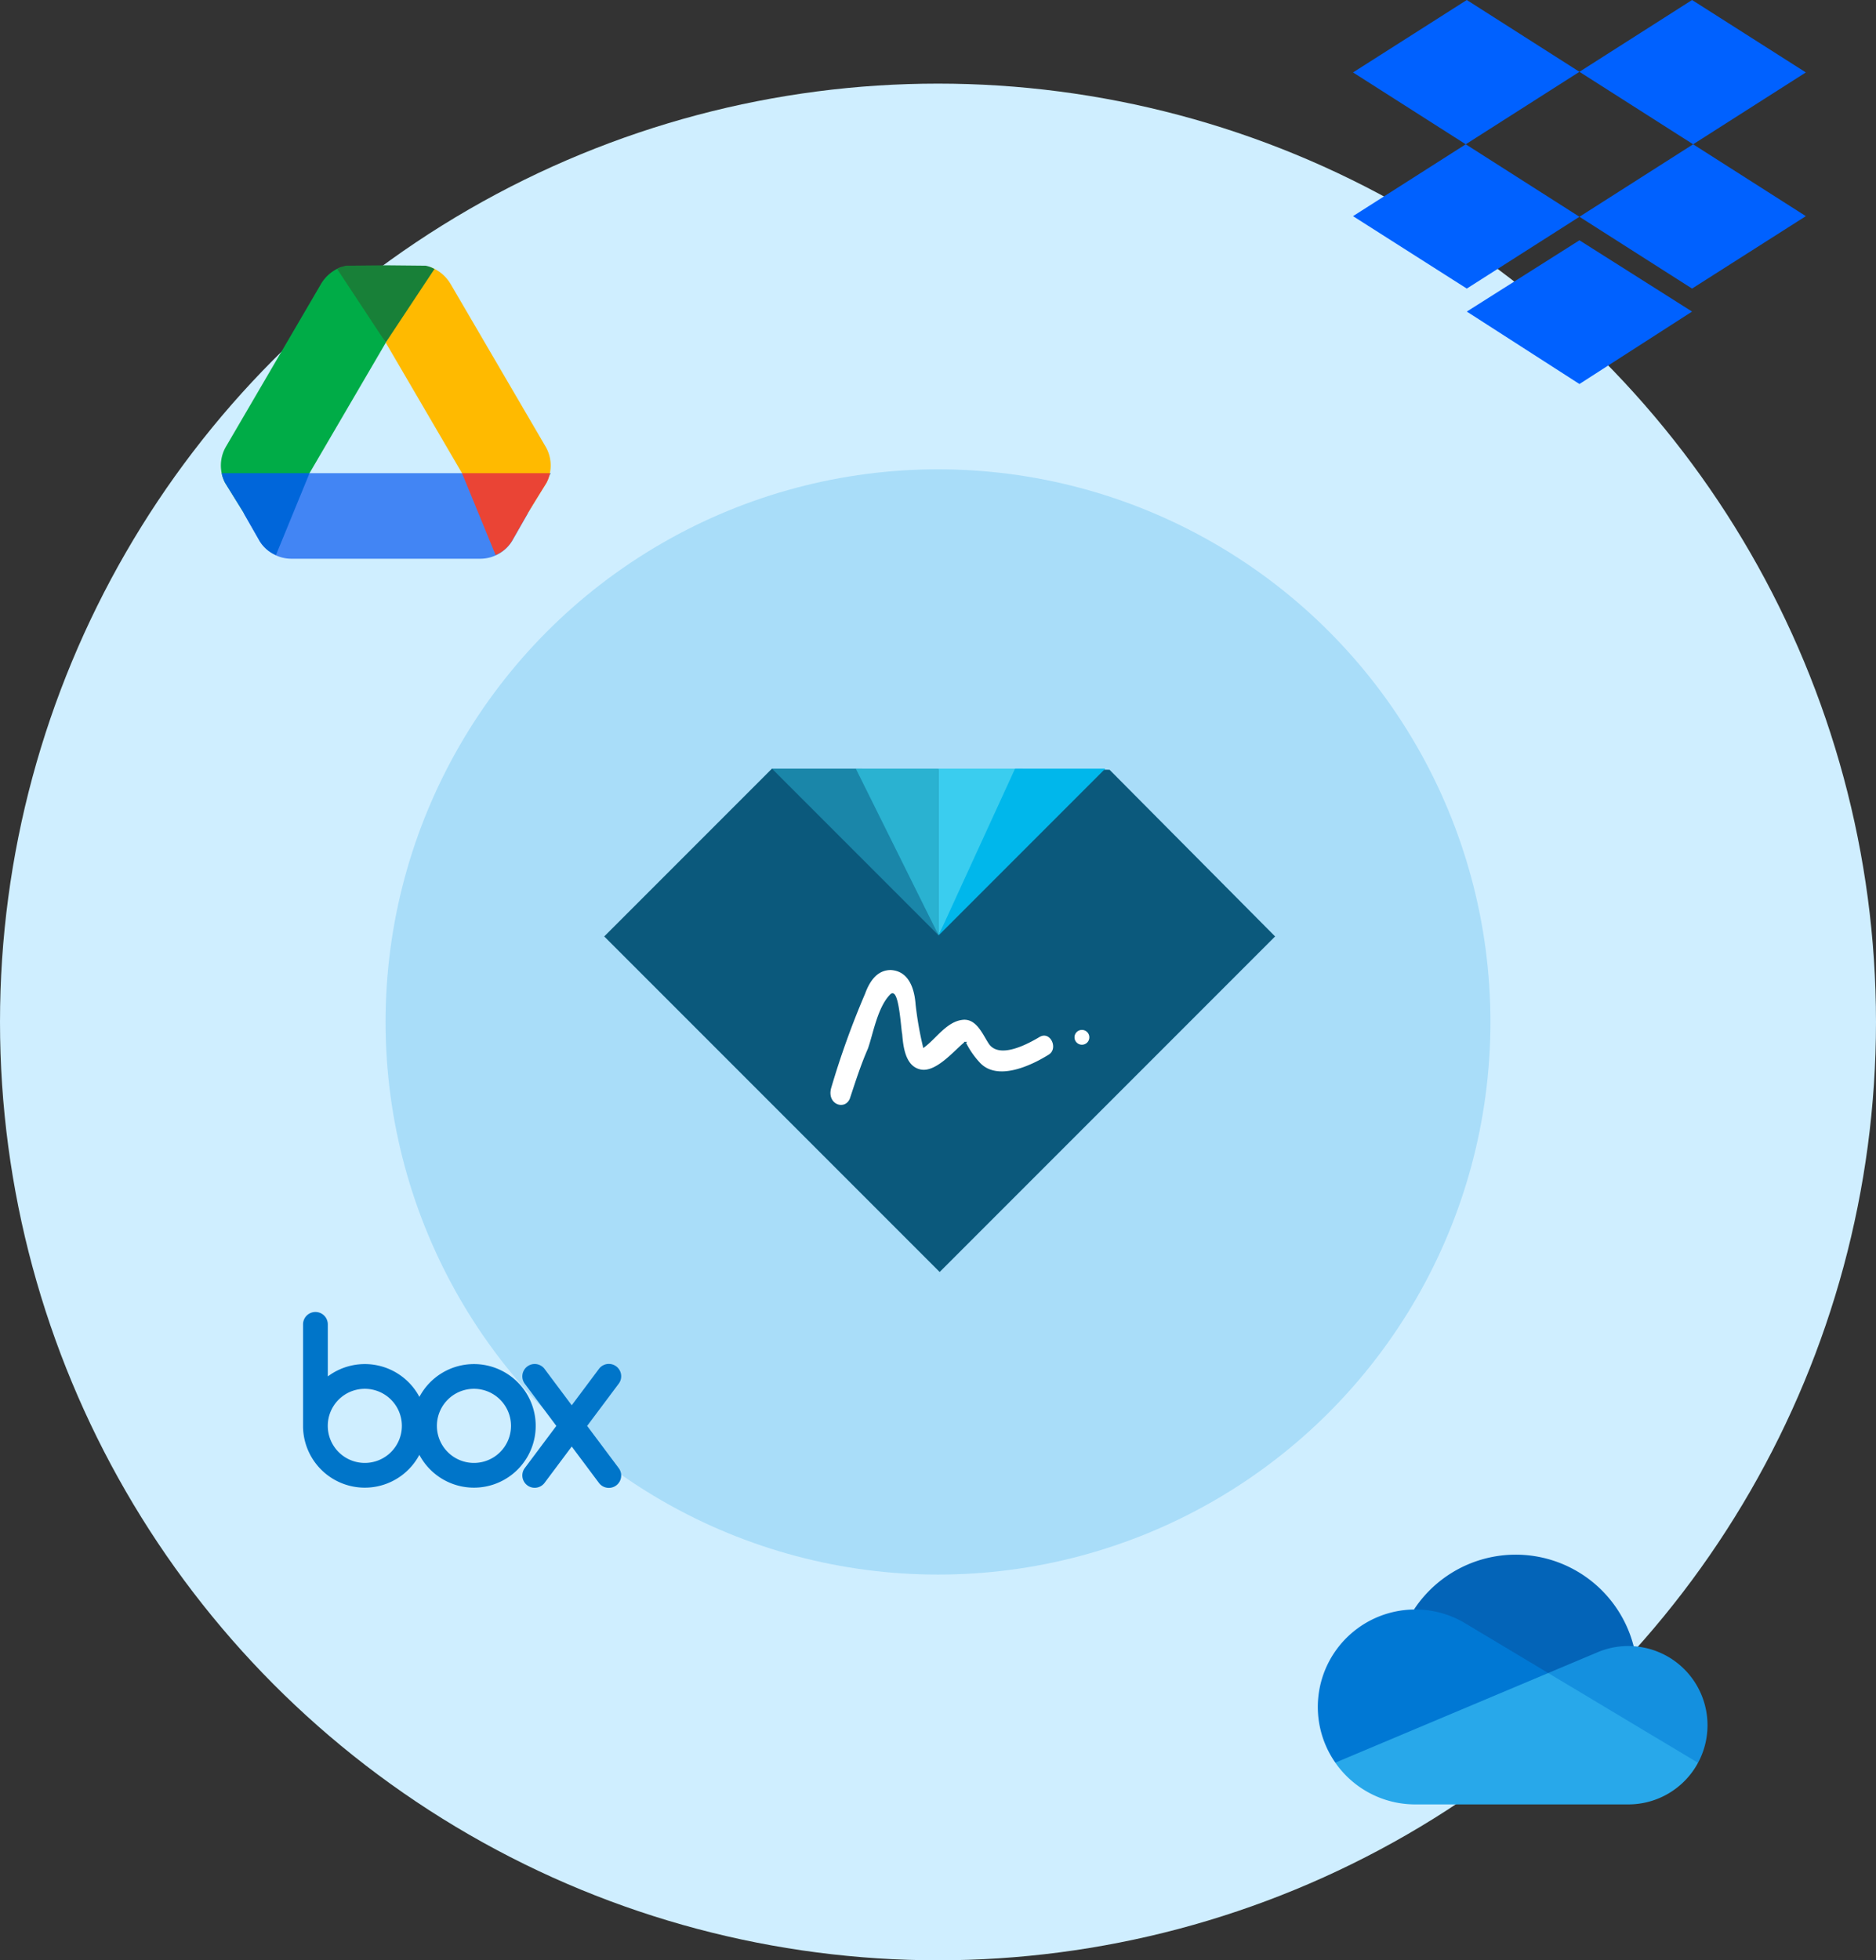 <svg xmlns="http://www.w3.org/2000/svg" width="326" height="340.525" viewBox="0 0 326 340.525">
  <rect x="0" y="0" width="326" height="340.525" fill="#333333" stroke="none"/>
  <g id="Group_401" data-name="Group 401" transform="translate(-1192 -1938.475)">
    <circle id="Ellipse_135" data-name="Ellipse 135" cx="163" cy="163" r="163" transform="translate(1192 1953)" fill="#cfeeff"/>
    <circle id="Ellipse_136" data-name="Ellipse 136" cx="96" cy="96" r="96" transform="translate(1259 2020)" fill="#a9ddf9"/>
    <g id="Group_400" data-name="Group 400" transform="translate(1297 2072)">
      <path id="Path_223" data-name="Path 223" d="M112.446,70,83.3,99.146l58.291,58.291,58.291-58.291L171.106,70.184Z" transform="translate(-83.3 -70)" fill="#0b597c"/>
      <path id="Path_224" data-name="Path 224" d="M99.1,70l28.961,28.961L114.78,70Z" transform="translate(-69.954 -70)" fill="#1a86a9"/>
      <path id="Path_225" data-name="Path 225" d="M107,70l14.388,28.961V70Z" transform="translate(-63.282 -70)" fill="#2ab2d1"/>
      <path id="Path_226" data-name="Path 226" d="M129.373,70,114.8,98.961V70Z" transform="translate(-56.693 -70)" fill="#3acdef"/>
      <path id="Path_227" data-name="Path 227" d="M143.761,70,114.8,98.961,128.082,70Z" transform="translate(-56.693 -70)" fill="#00b7eb"/>
      <path id="Path_228" data-name="Path 228" d="M108.153,111.4c.922-2.767,1.845-5.718,3.136-8.67.922-2.582,1.66-7.194,3.874-9.408,1.291-1.291,1.66,6.272,1.845,6.825.184,2.214.553,5.718,3.32,6.272s5.9-3.32,7.747-4.8a14.79,14.79,0,0,0,2.4,3.5c3.136,3.5,9.223.553,12.175-1.291,1.845-1.107.369-4.427-1.66-3.32-1.845,1.107-6.825,3.874-8.67,1.291-1.107-1.66-2.214-4.612-4.8-4.243-2.767.369-4.612,3.32-6.641,4.8a60.3,60.3,0,0,1-1.291-7.379c-.184-2.583-1.107-5.9-4.427-6.087-2.583,0-3.874,2.214-4.612,4.243a146.218,146.218,0,0,0-5.9,16.418C103.911,112.512,107.231,113.618,108.153,111.4Z" transform="translate(-65.357 -54.036)" fill="#fff" stroke="#0b597c" stroke-miterlimit="10" stroke-width="0.252"/>
      <circle id="Ellipse_23" data-name="Ellipse 23" cx="1.291" cy="1.291" r="1.291" transform="translate(81.718 45.379)" fill="#fff"/>
    </g>
    <g id="box" transform="translate(1244.663 2166.432)">
      <path id="Path_989" data-name="Path 989" d="M29.7,9a10.73,10.73,0,0,0-9.482,5.7A10.734,10.734,0,0,0,4.3,11.144V2.1h0A2.147,2.147,0,0,0,0,2.1H0V19.91H0a10.731,10.731,0,0,0,20.211,4.853A10.734,10.734,0,1,0,29.7,9ZM10.733,26.17a6.438,6.438,0,1,1,6.438-6.438,6.438,6.438,0,0,1-6.438,6.438Zm18.964,0a6.438,6.438,0,1,1,6.438-6.438A6.438,6.438,0,0,1,29.7,26.17Z" fill="#0075c9"/>
      <path id="Path_990" data-name="Path 990" d="M323.5,90.462l-5.5-7.348,5.5-7.348h0a2.147,2.147,0,0,0-3.433-2.579h0l-4.744,6.342-4.744-6.342h0a2.147,2.147,0,0,0-3.433,2.578h0l5.5,7.348-5.5,7.348h0a2.147,2.147,0,0,0,3.433,2.578h0l4.744-6.342,4.744,6.342h0a2.147,2.147,0,0,0,3.433-2.579Z" transform="translate(-268.634 -63.375)" fill="#0075c9"/>
    </g>
    <g id="dropbox" transform="translate(1415 1917.796)">
      <path id="Path_991" data-name="Path 991" d="M78.772,101,59,113.582l58.917,37.547,19.772-12.582M117.917,101l19.772,12.582L78.772,151.13,59,138.547m19.772,16.577,19.573,12.582,19.573-12.582L98.345,142.741Z" transform="translate(-46.88 -80.321)" fill="#0061ff"/>
    </g>
    <g id="google-drive" transform="translate(1227.881 1980.563)">
      <path id="Path_992" data-name="Path 992" d="M57.741,21,51.007,32.784a6.52,6.52,0,0,1-5.7,3.082H12.833a6.52,6.52,0,0,1-5.7-3.082l-2.765-4.84L15.814,21Z" transform="translate(2.098 19.104)" fill="#4285f4"/>
      <path id="Path_993" data-name="Path 993" d="M23.486,4.13a6.852,6.852,0,0,0-3.625,3.032L3.474,35.2a6.52,6.52,0,0,0-.215,6.475l3.249,5.237,11.4-6.955L31.169,17.276Z" transform="translate(0 0.146)" fill="#00ac47"/>
      <path id="Path_994" data-name="Path 994" d="M17.837,21H2.568a5.637,5.637,0,0,0,.616,1.718L6.416,27.93l-.024.015,2.766,4.84A6,6,0,0,0,12,35.224L17.837,21l-.017.01Z" transform="translate(0.075 19.104)" fill="#0066da"/>
      <path id="Path_995" data-name="Path 995" d="M23.672,4.13A6.85,6.85,0,0,1,27.3,7.162L43.685,35.2a6.52,6.52,0,0,1,.215,6.475l-3.248,5.237L29.246,39.957,15.989,17.276Z" transform="translate(15.157 0.146)" fill="#ffba00"/>
      <path id="Path_996" data-name="Path 996" d="M22.231,21H37.5a5.637,5.637,0,0,1-.616,1.718L33.652,27.93l.025.015-2.766,4.839a6,6,0,0,1-2.84,2.439L22.231,21l.017.01Z" transform="translate(22.171 19.104)" fill="#ea4435"/>
      <path id="Path_997" data-name="Path 997" d="M28.156,4.285l0-.008a5.888,5.888,0,0,0-.766-.209L20.478,4l-6.917.068a5.888,5.888,0,0,0-.766.209,6.419,6.419,0,0,0-.779.354l8.439,12.792,8.47-12.786A6.435,6.435,0,0,0,28.156,4.285Z" transform="translate(10.691 0)" fill="#188038"/>
    </g>
    <g id="OneDrive-Logo.wine" transform="translate(1421 2208.535)">
      <path id="Path_998" data-name="Path 998" d="M278.41,29.279l13.978-13.368A21.163,21.163,0,0,0,254.21,9.533C254.426,9.528,278.41,29.279,278.41,29.279Z" transform="translate(-237.497 0)" fill="#0364b8"/>
      <path id="Path_999" data-name="Path 999" d="M25.823,147.443v0a16.846,16.846,0,0,0-8.893-2.524c-.073,0-.144,0-.216.005a16.923,16.923,0,0,0-13.671,26.6L23.983,168.9l16.056-12.946Z" transform="translate(0 -135.393)" fill="#0078d4"/>
      <path id="Path_1000" data-name="Path 1000" d="M623.854,241.519c-.307-.021-.616-.035-.929-.035a13.706,13.706,0,0,0-5.452,1.125h0L609,246.173l9.339,11.535,16.7,4.058a13.756,13.756,0,0,0-11.181-20.248Z" transform="translate(-568.963 -225.608)" fill="#1490df"/>
      <path id="Path_1001" data-name="Path 1001" d="M46.264,328.367a16.906,16.906,0,0,0,13.888,7.253H97.185a13.752,13.752,0,0,0,12.11-7.228L83.261,312.8Z" transform="translate(-43.223 -292.233)" fill="#28a8ea"/>
    </g>
  </g>
</svg>
